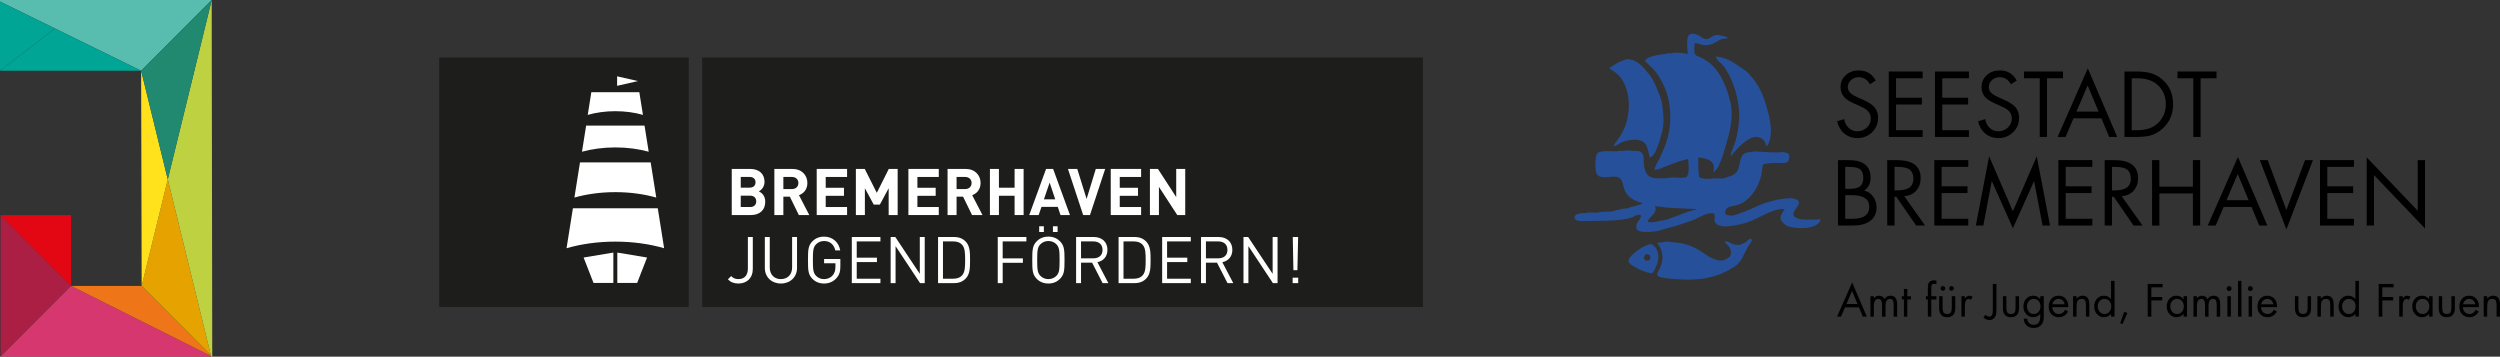 <?xml version="1.0" encoding="UTF-8"?><svg id="Ebene_1" xmlns="http://www.w3.org/2000/svg" viewBox="0 0 249.193 35.55"><rect x="0" y="0" width="249.193" height="35.55" fill="#333333" stroke="none"/><defs><style>.cls-1{fill:#00a595;}.cls-2{fill:#21896f;}.cls-3{fill:#bed140;}.cls-4{fill:#27509b;}.cls-5{fill:#1d1d1b;}.cls-6{fill:#fff;}.cls-7{fill:#e30613;}.cls-8{fill:#ffe21b;}.cls-9{fill:#ab1f44;}.cls-10{fill:#ee7518;}.cls-11{fill:#58bcaf;}.cls-12{fill:#e6a300;}.cls-13{fill:#d7376f;}</style></defs><polygon class="cls-11" points="0 0 0 .154 5.474 2.838 8.366 4.255 14.069 7.051 21.102 0 0 0"/><polygon class="cls-1" points="0 7.051 5.474 2.838 0 .154 0 7.051"/><polygon class="cls-7" points=".054 21.447 4.744 26.148 7.088 28.498 7.088 21.447 .054 21.447"/><polygon class="cls-9" points=".054 35.55 7.088 28.499 4.744 26.148 .054 21.447 .054 35.55"/><polygon class="cls-1" points="0 7.051 14.069 7.051 8.366 4.256 5.474 2.838 0 7.051"/><polygon class="cls-13" points=".054 35.55 21.055 35.55 21.04 35.491 7.088 28.499 .054 35.55"/><polygon class="cls-10" points="7.088 28.498 21.04 35.491 21.02 35.413 14.122 28.498 7.088 28.498"/><polygon class="cls-12" points="14.123 28.498 21.021 35.413 16.723 17.882 14.123 28.498"/><polygon class="cls-3" points="21.102 0 16.723 17.881 21.054 35.55 21.157 35.55 21.102 0"/><polygon class="cls-8" points="14.068 7.051 14.122 28.499 16.723 17.881 14.068 7.051"/><polygon class="cls-2" points="14.069 7.051 16.723 17.881 21.102 0 14.069 7.051"/><rect class="cls-5" x="43.777" y="5.727" width="24.874" height="24.874"/><path class="cls-6" d="M66.198,24.743l-.634-3.985h-8.458l-.634,3.985c1.447-.42,3.102-.659,4.863-.659s3.416.239,4.863.659M61.335,19.152c1.473,0,2.861.196,4.08.54l-.557-3.502h-7.046l-.557,3.502c1.219-.344,2.606-.54,4.08-.54M61.335,14.694c1.197,0,2.327.156,3.325.429l-.415-2.605h-5.82l-.415,2.605c.998-.273,2.127-.429,3.325-.429M61.335,11.083c.995,0,1.931.134,2.752.369l-.361-2.264h-4.783l-.36,2.264c.82-.235,1.757-.369,2.752-.369M63.596,8.081l-2.084.473v-.946l2.084.473ZM61.137,25.176l-2.965.494.988,2.531h1.977v-3.025ZM64.498,25.67l-2.966-.494v3.025h1.977l.989-2.531Z"/><rect class="cls-5" x="69.989" y="5.728" width="71.847" height="24.873"/><path class="cls-6" d="M73.836,19.505v1.13h.943c.4,0,.6-.245.6-.568,0-.317-.2-.562-.6-.562h-.943ZM73.836,17.639v1.065h.885c.381,0,.587-.213.587-.536,0-.316-.206-.529-.587-.529h-.885ZM74.779,16.838c.904,0,1.427.51,1.427,1.292,0,.509-.336.832-.568.949.284.129.639.419.639,1.033,0,.858-.594,1.323-1.414,1.323h-1.924v-4.597h1.84Z"/><path class="cls-6" d="M78.083,17.639v1.207h.852c.394,0,.646-.245.646-.607,0-.355-.252-.6-.646-.6h-.852ZM78.987,16.838c.943,0,1.491.639,1.491,1.408,0,.645-.393,1.052-.839,1.207l1.027,1.982h-1.04l-.897-1.833h-.646v1.833h-.897v-4.597h1.801Z"/><polygon class="cls-6" points="84.435 17.639 82.304 17.639 82.304 18.717 84.125 18.717 84.125 19.518 82.304 19.518 82.304 20.635 84.435 20.635 84.435 21.435 81.407 21.435 81.407 16.838 84.435 16.838 84.435 17.639"/><polygon class="cls-6" points="89.476 21.436 88.579 21.436 88.579 18.763 87.7 20.397 87.093 20.397 86.209 18.763 86.209 21.436 85.311 21.436 85.311 16.839 86.196 16.839 87.397 19.221 88.591 16.839 89.476 16.839 89.476 21.436"/><polygon class="cls-6" points="93.575 17.639 91.444 17.639 91.444 18.717 93.265 18.717 93.265 19.518 91.444 19.518 91.444 20.635 93.575 20.635 93.575 21.435 90.547 21.435 90.547 16.838 93.575 16.838 93.575 17.639"/><path class="cls-6" d="M95.348,17.639v1.207h.852c.394,0,.646-.245.646-.607,0-.355-.252-.6-.646-.6h-.852ZM96.252,16.838c.943,0,1.491.639,1.491,1.408,0,.645-.393,1.052-.839,1.207l1.027,1.982h-1.04l-.897-1.833h-.646v1.833h-.897v-4.597h1.801Z"/><polygon class="cls-6" points="102.03 21.436 101.132 21.436 101.132 19.512 99.57 19.512 99.57 21.436 98.672 21.436 98.672 16.839 99.57 16.839 99.57 18.711 101.132 18.711 101.132 16.839 102.03 16.839 102.03 21.436"/><path class="cls-6" d="M104.055,19.867h1.13l-.561-1.666-.569,1.666ZM106.651,21.436h-.943l-.271-.813h-1.627l-.277.813h-.943l1.679-4.597h.704l1.678,4.597Z"/><polygon class="cls-6" points="108.645 21.436 107.967 21.436 106.45 16.839 107.379 16.839 108.309 19.828 109.226 16.839 110.162 16.839 108.645 21.436"/><polygon class="cls-6" points="113.744 17.639 111.613 17.639 111.613 18.717 113.434 18.717 113.434 19.518 111.613 19.518 111.613 20.635 113.744 20.635 113.744 21.435 110.716 21.435 110.716 16.838 113.744 16.838 113.744 17.639"/><polygon class="cls-6" points="118.14 21.436 117.346 21.436 115.519 18.627 115.519 21.436 114.621 21.436 114.621 16.839 115.421 16.839 117.242 19.648 117.242 16.839 118.14 16.839 118.14 21.436"/><path class="cls-6" d="M75.037,26.827c0,.885-.594,1.434-1.433,1.434-.44,0-.769-.13-1.053-.414l.329-.329c.168.168.343.303.724.303.6,0,.942-.38.942-1.058v-3.139h.491v3.203Z"/><path class="cls-6" d="M79.446,26.704c0,.917-.678,1.556-1.608,1.556s-1.601-.639-1.601-1.556v-3.08h.491v3.041c0,.698.439,1.156,1.11,1.156s1.117-.458,1.117-1.156v-3.041h.491v3.08Z"/><path class="cls-6" d="M83.751,24.961h-.491c-.129-.588-.542-.937-1.117-.937-.316,0-.587.111-.794.323-.29.298-.323.633-.323,1.576s.033,1.278.323,1.575c.207.214.478.323.794.323.336,0,.659-.135.872-.394.187-.232.258-.484.258-.832v-.356h-1.13v-.42h1.621v.73c0,.53-.097.853-.394,1.182-.323.355-.755.529-1.227.529-.478,0-.865-.168-1.149-.452-.433-.432-.458-.833-.458-1.885s.025-1.453.458-1.886c.284-.284.671-.451,1.149-.451.866,0,1.479.581,1.608,1.375"/><polygon class="cls-6" points="87.759 24.063 85.396 24.063 85.396 25.684 87.41 25.684 87.41 26.123 85.396 26.123 85.396 27.782 87.759 27.782 87.759 28.221 84.905 28.221 84.905 23.624 87.759 23.624 87.759 24.063"/><polygon class="cls-6" points="92.174 28.221 91.709 28.221 89.268 24.534 89.268 28.221 88.778 28.221 88.778 23.624 89.243 23.624 91.683 27.298 91.683 23.624 92.174 23.624 92.174 28.221"/><path class="cls-6" d="M93.993,24.063v3.719h1.001c.349,0,.671-.077.904-.335.297-.317.304-.885.304-1.524s-.007-1.208-.304-1.524c-.233-.258-.555-.336-.904-.336h-1.001ZM95.078,23.624c.516,0,.897.149,1.207.484.407.44.407,1.111.407,1.815s0,1.375-.407,1.814c-.31.336-.691.484-1.207.484h-1.576v-4.597h1.576Z"/><polygon class="cls-6" points="102.307 24.063 99.944 24.063 99.944 25.755 101.959 25.755 101.959 26.194 99.944 26.194 99.944 28.221 99.453 28.221 99.453 23.624 102.307 23.624 102.307 24.063"/><path class="cls-6" d="M105.418,23.127h-.465v-.575h.465v.575ZM104.049,23.127h-.465v-.575h.465v.575ZM103.707,24.347c-.29.297-.323.633-.323,1.576s.033,1.278.323,1.575c.213.213.484.323.794.323s.582-.11.795-.323c.29-.297.322-.633.322-1.575s-.032-1.279-.322-1.576c-.213-.213-.485-.323-.795-.323s-.581.11-.794.323M105.644,24.037c.433.433.465.833.465,1.886s-.032,1.452-.465,1.885c-.284.284-.665.452-1.143.452s-.865-.168-1.149-.452c-.433-.433-.459-.833-.459-1.885s.026-1.453.459-1.886c.284-.284.671-.452,1.149-.452s.859.168,1.143.452"/><path class="cls-6" d="M107.754,24.063v1.685h1.227c.536,0,.917-.277.917-.839s-.381-.846-.917-.846h-1.227ZM109.026,23.624c.801,0,1.362.484,1.362,1.279,0,.671-.406,1.11-1,1.233l1.091,2.085h-.575l-1.046-2.04h-1.104v2.04h-.491v-4.597h1.763Z"/><path class="cls-6" d="M111.988,24.063v3.719h1.001c.349,0,.671-.077.904-.335.297-.317.304-.885.304-1.524s-.007-1.208-.304-1.524c-.233-.258-.555-.336-.904-.336h-1.001ZM113.073,23.624c.516,0,.897.149,1.207.484.407.44.407,1.111.407,1.815s0,1.375-.407,1.814c-.31.336-.691.484-1.207.484h-1.576v-4.597h1.576Z"/><polygon class="cls-6" points="118.695 24.063 116.332 24.063 116.332 25.684 118.347 25.684 118.347 26.123 116.332 26.123 116.332 27.782 118.695 27.782 118.695 28.221 115.841 28.221 115.841 23.624 118.695 23.624 118.695 24.063"/><path class="cls-6" d="M120.204,24.063v1.685h1.227c.536,0,.917-.277.917-.839s-.381-.846-.917-.846h-1.227ZM121.476,23.624c.801,0,1.362.484,1.362,1.279,0,.671-.406,1.11-1,1.233l1.091,2.085h-.575l-1.046-2.04h-1.104v2.04h-.491v-4.597h1.763Z"/><polygon class="cls-6" points="127.344 28.221 126.879 28.221 124.438 24.534 124.438 28.221 123.947 28.221 123.947 23.624 124.413 23.624 126.853 27.298 126.853 23.624 127.344 23.624 127.344 28.221"/><path class="cls-6" d="M128.846,28.221h.555v-.542h-.555v.542ZM128.859,23.624l.065,3.306h.399l.071-3.306h-.535Z"/><path d="M185.152,30.3l-.545-1.308-.555,1.308h1.1ZM185.297,30.637h-1.396l-.394.924h-.394l1.504-3.414,1.463,3.414h-.399l-.384-.924Z"/><path d="M186.781,29.527v.223h.01c.12-.187.281-.275.488-.275.26,0,.446.109.566.337.119-.228.321-.337.607-.337.43,0,.648.28.648.851v1.235h-.347v-1.178c0-.182-.016-.311-.052-.394-.052-.13-.161-.197-.317-.197-.295,0-.441.233-.441.695v1.074h-.347v-1.152c0-.41-.12-.617-.364-.617-.301,0-.451.238-.451.721v1.048h-.342v-2.034h.342Z"/><polygon points="189.775 28.801 189.775 29.527 189.563 29.527 189.563 29.849 189.775 29.849 189.775 31.561 190.118 31.561 190.118 29.849 190.481 29.849 190.481 29.527 190.118 29.527 190.118 28.801 189.775 28.801"/><path d="M192.504,29.849v1.712h-.342v-1.712h-.192v-.322h.192v-.804c0-.254.026-.431.088-.529.104-.171.28-.254.524-.254.072,0,.155.015.244.041v.353c-.094-.036-.172-.052-.234-.052-.124,0-.207.052-.244.145-.026.063-.036.203-.036.415v.685h.514v.322h-.514Z"/><path d="M194.517,28.515c.068,0,.12.021.166.068.047.041.068.098.068.166,0,.062-.021.114-.068.161-.046.046-.098.072-.166.072-.062,0-.119-.026-.166-.072-.046-.047-.067-.099-.067-.161,0-.068.021-.125.067-.166.047-.047.104-.068.166-.068M193.666,28.515c.068,0,.12.021.166.068.042.041.068.098.068.166,0,.062-.026.114-.068.161-.046.046-.098.072-.166.072-.062,0-.119-.026-.166-.072-.046-.047-.067-.099-.067-.161,0-.068.021-.125.067-.166.047-.047.104-.068.166-.068M193.63,29.527v1.136c0,.208.026.353.073.446.067.125.197.187.389.187.187,0,.316-.062.384-.187.046-.093.072-.238.072-.446v-1.136h.348v1.173c0,.612-.27.918-.804.918-.54,0-.804-.306-.804-.918v-1.173h.342Z"/><path d="M195.851,29.527v.223h.01c.073-.093.135-.161.187-.197.073-.052.161-.078.265-.078.093,0,.197.031.311.094l-.166.316c-.088-.062-.161-.093-.207-.093-.265,0-.4.254-.4.752v1.017h-.342v-2.034h.342Z"/><path d="M199,28.302v2.579c0,.358-.052.607-.161.747-.135.181-.322.27-.565.27-.192,0-.384-.078-.576-.244l.202-.28c.13.124.259.186.384.186.156,0,.259-.077.311-.243.031-.089.042-.234.042-.436v-2.579h.363Z"/><path d="M199.991,29.527v1.136c0,.208.026.353.073.446.067.125.192.187.384.187s.321-.062.384-.187c.051-.093.072-.238.072-.446v-1.136h.348v1.173c0,.612-.27.918-.804.918s-.805-.306-.805-.918v-1.173h.348Z"/><path d="M203.717,29.527v1.936c0,.207-.011.363-.026.456-.031.161-.088.296-.182.415-.187.239-.451.358-.788.358-.286,0-.524-.083-.706-.249-.187-.171-.285-.399-.291-.685h.343c.005.187.067.338.187.447.124.114.275.171.461.171.436,0,.654-.285.654-.851v-.244h-.005c-.176.223-.41.337-.706.337-.29,0-.524-.109-.705-.321-.177-.203-.265-.447-.265-.742s.088-.55.265-.758c.186-.218.425-.322.716-.322s.519.115.695.343h.005v-.291h.348ZM202.705,29.792c-.192,0-.353.073-.477.218-.125.145-.187.316-.187.514,0,.212.062.389.176.534.125.161.286.239.493.239.213,0,.379-.073.503-.229.115-.145.177-.321.177-.539,0-.213-.062-.384-.187-.524-.124-.14-.29-.213-.498-.213"/><path d="M204.583,30.326h1.214c-.026-.15-.094-.275-.203-.378-.114-.104-.243-.156-.394-.156-.15,0-.285.052-.41.156-.119.103-.187.228-.207.378M206.16,30.617h-1.598c.005.192.067.353.192.488.124.129.28.192.477.192.255,0,.462-.14.618-.421l.29.172c-.202.378-.513.57-.934.57-.301,0-.539-.098-.726-.301-.182-.197-.27-.451-.27-.747,0-.311.083-.57.254-.773.182-.218.426-.321.732-.321.316,0,.56.114.737.342.171.218.244.482.228.799"/><path d="M206.985,29.527v.249h.005c.151-.202.343-.301.581-.301.462,0,.69.291.69.882v1.204h-.342v-1.147c0-.202-.026-.347-.067-.436-.063-.124-.182-.186-.364-.186-.207,0-.353.088-.43.264-.052.12-.073.301-.073.54v.965h-.348v-2.034h.348Z"/><path d="M210.425,31.561v-.28h-.005c-.176.223-.41.337-.701.337s-.529-.109-.71-.327c-.177-.202-.265-.451-.265-.742,0-.3.088-.549.259-.757.187-.213.426-.317.716-.317s.525.115.701.343h.005v-1.821h.348v3.564h-.348ZM209.761,29.792c-.192,0-.353.073-.477.218-.125.145-.187.316-.187.514,0,.212.057.389.176.534.125.161.286.239.493.239.213,0,.379-.073.503-.229.115-.145.177-.321.177-.539,0-.213-.062-.384-.187-.524-.124-.14-.29-.213-.498-.213"/><polygon points="211.333 32.209 211.566 32.303 212.054 31.197 211.733 31.083 211.333 32.209"/><polygon points="215.562 28.64 214.441 28.64 214.441 29.605 215.526 29.605 215.526 29.942 214.441 29.942 214.441 31.561 214.078 31.561 214.078 28.303 215.562 28.303 215.562 28.64"/><path d="M218.001,29.527v2.034h-.348v-.28h-.005c-.176.223-.41.337-.701.337s-.524-.109-.71-.327c-.177-.202-.265-.451-.265-.742,0-.3.088-.549.259-.757.187-.213.426-.317.722-.317.285,0,.513.115.695.343h.005v-.291h.348ZM216.989,29.792c-.192,0-.353.073-.477.218-.12.145-.182.316-.182.514,0,.212.057.389.171.534.125.161.286.239.493.239.213,0,.384-.073.503-.229.12-.145.177-.321.177-.539,0-.213-.062-.384-.187-.524-.124-.14-.29-.213-.498-.213"/><path d="M218.981,29.527v.223h.01c.12-.187.281-.275.488-.275.26,0,.446.109.566.337.119-.228.321-.337.607-.337.43,0,.648.28.648.851v1.235h-.347v-1.178c0-.182-.016-.311-.052-.394-.052-.13-.161-.197-.317-.197-.295,0-.441.233-.441.695v1.074h-.347v-1.152c0-.41-.12-.617-.364-.617-.301,0-.451.238-.451.721v1.048h-.342v-2.034h.342Z"/><path d="M222.193,28.515c.067,0,.124.026.176.078.047.047.073.104.073.171,0,.068-.026.13-.073.177-.052.046-.109.067-.176.067-.068,0-.125-.021-.171-.067-.052-.047-.073-.109-.073-.177,0-.067.021-.124.073-.171.046-.052.103-.078.171-.078M222.369,31.561h-.348v-2.034h.348v2.034Z"/><rect x="223.08" y="27.996" width=".342" height="3.565"/><path d="M224.305,28.515c.067,0,.124.026.171.078.052.047.078.104.078.171,0,.068-.026.13-.078.177-.047.046-.104.067-.171.067-.068,0-.125-.021-.172-.067-.052-.047-.072-.109-.072-.177,0-.067.02-.124.072-.171.047-.052.104-.078.172-.078M224.476,31.561h-.342v-2.034h.342v2.034Z"/><path d="M225.389,30.326h1.214c-.021-.15-.088-.275-.203-.378-.114-.104-.243-.156-.394-.156-.15,0-.285.052-.405.156-.119.103-.192.228-.212.378M226.966,30.617h-1.593c0,.192.062.353.187.488.124.129.285.192.477.192.255,0,.462-.14.618-.421l.295.172c-.207.378-.518.57-.939.57-.295,0-.539-.098-.721-.301-.181-.197-.275-.451-.275-.747,0-.311.088-.57.26-.773.181-.218.42-.321.726-.321.316,0,.56.114.742.342.166.218.244.482.223.799"/><path d="M229.099,29.527v1.136c0,.208.026.353.073.446.067.125.197.187.384.187.192,0,.321-.062.389-.187.046-.093.072-.238.072-.446v-1.136h.343v1.173c0,.612-.265.918-.804.918-.535,0-.805-.306-.805-.918v-1.173h.348Z"/><path d="M231.34,29.527v.249h.005c.151-.202.343-.301.581-.301.462,0,.69.291.69.882v1.204h-.342v-1.147c0-.202-.026-.347-.068-.436-.062-.124-.181-.186-.363-.186-.207,0-.353.088-.43.264-.052.12-.073.301-.073.54v.965h-.348v-2.034h.348Z"/><path d="M234.78,31.561v-.28h-.005c-.176.223-.41.337-.701.337s-.529-.109-.71-.327c-.177-.202-.265-.451-.265-.742,0-.3.088-.549.259-.757.187-.213.426-.317.716-.317s.525.115.701.343h.005v-1.821h.348v3.564h-.348ZM234.116,29.792c-.192,0-.353.073-.477.218-.125.145-.187.316-.187.514,0,.212.057.389.176.534.125.161.286.239.493.239.213,0,.379-.073.503-.229.115-.145.177-.321.177-.539,0-.213-.062-.384-.187-.524-.124-.14-.29-.213-.498-.213"/><polygon points="238.583 28.64 237.462 28.64 237.462 29.605 238.547 29.605 238.547 29.942 237.462 29.942 237.462 31.561 237.099 31.561 237.099 28.303 238.583 28.303 238.583 28.64"/><path d="M239.497,29.527v.223h.005c.073-.093.135-.161.187-.197.073-.052.161-.078.265-.078.093,0,.197.031.311.094l-.166.316c-.088-.062-.156-.093-.208-.093-.264,0-.394.254-.394.752v1.017h-.348v-2.034h.348Z"/><path d="M242.475,29.527v2.034h-.348v-.28h-.005c-.176.223-.41.337-.701.337s-.529-.109-.71-.327c-.177-.202-.265-.451-.265-.742,0-.3.088-.549.259-.757.187-.213.426-.317.716-.317.286,0,.519.115.701.343h.005v-.291h.348ZM241.463,29.792c-.192,0-.353.073-.477.218-.125.145-.187.316-.187.514,0,.212.062.389.176.534.125.161.286.239.493.239.213,0,.379-.073.503-.229.115-.145.177-.321.177-.539,0-.213-.062-.384-.187-.524-.124-.14-.29-.213-.498-.213"/><path d="M243.429,29.527v1.136c0,.208.026.353.073.446.067.125.197.187.389.187.187,0,.316-.062.384-.187.046-.093.072-.238.072-.446v-1.136h.348v1.173c0,.612-.27.918-.804.918-.54,0-.804-.306-.804-.918v-1.173h.342Z"/><path d="M245.515,30.326h1.214c-.026-.15-.094-.275-.203-.378-.114-.104-.243-.156-.394-.156-.15,0-.285.052-.41.156-.119.103-.187.228-.207.378M247.092,30.617h-1.598c.005.192.067.353.192.488.124.129.28.192.477.192.255,0,.462-.14.618-.421l.29.172c-.202.378-.513.57-.934.57-.301,0-.539-.098-.726-.301-.182-.197-.27-.451-.27-.747,0-.311.083-.57.254-.773.182-.218.426-.321.732-.321.316,0,.56.114.737.342.171.218.244.482.228.799"/><path d="M247.917,29.527v.249h.005c.151-.202.343-.301.581-.301.462,0,.69.291.69.882v1.204h-.342v-1.147c0-.202-.026-.347-.068-.436-.062-.124-.181-.186-.363-.186-.207,0-.353.088-.43.264-.052.12-.073.301-.073.54v.965h-.348v-2.034h.348Z"/><path d="M186.968,8.031l-.576.368c-.27-.472-.648-.705-1.126-.705-.296,0-.545.093-.763.285-.212.187-.316.431-.316.726,0,.244.114.462.342.649.14.109.364.234.675.368l.436.192c.513.224.877.447,1.095.665.311.306.466.695.466,1.167,0,.566-.197,1.043-.596,1.437-.395.384-.882.581-1.453.581-.519,0-.96-.155-1.328-.461-.363-.312-.597-.722-.701-1.225l.706-.202c.047.342.192.628.436.866.238.228.534.348.871.348.358,0,.67-.125.934-.363.27-.249.405-.556.405-.908,0-.343-.119-.618-.368-.831-.156-.14-.436-.295-.83-.467l-.4-.176c-.457-.197-.789-.394-.996-.602-.28-.285-.42-.638-.42-1.063,0-.493.181-.898.55-1.215.347-.3.773-.446,1.271-.446.762,0,1.323.338,1.686,1.012"/><polygon points="188.265 13.65 188.265 7.128 191.643 7.128 191.643 7.803 188.991 7.803 188.991 9.743 191.565 9.743 191.565 10.418 188.991 10.418 188.991 12.976 191.643 12.976 191.643 13.65 188.265 13.65"/><polygon points="192.873 13.65 192.873 7.128 196.256 7.128 196.256 7.803 193.599 7.803 193.599 9.743 196.178 9.743 196.178 10.418 193.599 10.418 193.599 12.976 196.256 12.976 196.256 13.65 192.873 13.65"/><path d="M201.024,8.031l-.581.368c-.27-.472-.643-.705-1.126-.705-.291,0-.545.093-.758.285-.212.187-.321.431-.321.726,0,.244.114.462.347.649.135.109.364.234.675.368l.431.192c.513.224.882.447,1.1.665.311.306.467.695.467,1.167,0,.566-.203,1.043-.597,1.437-.4.384-.882.581-1.453.581-.519,0-.965-.155-1.333-.461-.364-.312-.597-.722-.701-1.225l.711-.202c.047.342.187.628.431.866.243.228.534.348.871.348.358,0,.67-.125.934-.363.275-.249.41-.556.41-.908,0-.343-.124-.618-.373-.831-.156-.14-.431-.295-.831-.467l-.399-.176c-.452-.197-.784-.394-.991-.602-.286-.285-.426-.638-.426-1.063,0-.493.187-.898.556-1.215.342-.3.767-.446,1.271-.446.757,0,1.323.338,1.686,1.012"/><polygon points="204.044 7.803 204.044 13.65 203.317 13.65 203.317 7.803 201.744 7.803 201.744 7.129 205.636 7.129 205.636 7.803 204.044 7.803"/><path d="M209.18,11.123l-1.09-2.609-1.115,2.609h2.205ZM209.465,11.798h-2.786l-.789,1.852h-.794l3.01-6.833,2.931,6.833h-.804l-.768-1.852Z"/><path d="M212.485,12.976h.524c.898,0,1.583-.224,2.06-.675.545-.508.815-1.147.815-1.909,0-.81-.286-1.464-.851-1.956-.477-.421-1.152-.633-2.024-.633h-.524v5.173ZM211.759,13.65v-6.522h1.224c.545,0,.997.052,1.35.151.441.119.84.332,1.193.638.721.617,1.084,1.442,1.084,2.48,0,.991-.358,1.8-1.063,2.433-.364.322-.763.545-1.194.675-.358.093-.82.145-1.385.145h-1.209Z"/><polygon points="219.35 7.803 219.35 13.65 218.624 13.65 218.624 7.803 217.046 7.803 217.046 7.129 220.938 7.129 220.938 7.803 219.35 7.803"/><path d="M183.928,16.634v2.194h.28c.493,0,.851-.057,1.069-.171.301-.161.451-.472.451-.934,0-.451-.14-.757-.425-.918-.208-.114-.571-.171-1.09-.171h-.285ZM183.202,22.481v-6.522h1.074c1.452,0,2.179.586,2.179,1.764,0,.566-.213.986-.638,1.271.378.094.679.296.897.607.223.312.337.665.337,1.064,0,.612-.228,1.079-.684,1.391-.41.28-.96.425-1.65.425h-1.515ZM183.928,19.451v2.356h.726c1.116,0,1.671-.4,1.671-1.194,0-.773-.586-1.162-1.764-1.162h-.633Z"/><path d="M188.841,19.617v2.864h-.726v-6.521h.944c1.593,0,2.387.596,2.387,1.8,0,.498-.146.913-.441,1.245-.296.327-.69.509-1.194.55l2.076,2.926h-.893l-1.971-2.864h-.182ZM188.841,16.634v2.345h.228c.498,0,.877-.072,1.131-.207.348-.187.519-.509.519-.96,0-.488-.166-.82-.503-.996-.234-.12-.623-.182-1.157-.182h-.218Z"/><polygon points="192.81 22.481 192.81 15.959 196.193 15.959 196.193 16.634 193.536 16.634 193.536 18.569 196.115 18.569 196.115 19.243 193.536 19.243 193.536 21.806 196.193 21.806 196.193 22.481 192.81 22.481"/><polygon points="196.946 22.481 198.269 15.585 200.64 21.059 203.017 15.585 204.34 22.481 203.598 22.481 202.757 18.071 202.742 18.071 200.64 22.746 198.549 18.071 198.529 18.071 197.693 22.481 196.946 22.481"/><polygon points="205.175 22.481 205.175 15.959 208.558 15.959 208.558 16.634 205.901 16.634 205.901 18.569 208.48 18.569 208.48 19.243 205.901 19.243 205.901 21.806 208.558 21.806 208.558 22.481 205.175 22.481"/><path d="M210.514,19.617v2.864h-.726v-6.521h.944c1.588,0,2.387.596,2.387,1.8,0,.498-.151.913-.441,1.245-.296.327-.696.509-1.194.55l2.076,2.926h-.893l-1.971-2.864h-.182ZM210.514,16.634v2.345h.223c.503,0,.882-.072,1.136-.207.343-.187.519-.509.519-.96,0-.488-.171-.82-.503-.996-.239-.12-.623-.182-1.157-.182h-.218Z"/><polygon points="215.24 18.605 218.581 18.605 218.581 15.959 219.308 15.959 219.308 22.481 218.581 22.481 218.581 19.28 215.24 19.28 215.24 22.481 214.514 22.481 214.514 15.959 215.24 15.959 215.24 18.605"/><path d="M224.139,19.954l-1.09-2.609-1.115,2.609h2.205ZM224.424,20.629h-2.781l-.789,1.852h-.794l3.01-6.833,2.931,6.833h-.804l-.773-1.852Z"/><polygon points="226.038 15.959 227.901 20.93 229.758 15.959 230.547 15.959 227.901 22.87 225.255 15.959 226.038 15.959"/><polygon points="231.252 22.481 231.252 15.959 234.635 15.959 234.635 16.634 231.978 16.634 231.978 18.569 234.557 18.569 234.557 19.243 231.978 19.243 231.978 21.806 234.635 21.806 234.635 22.481 231.252 22.481"/><polygon points="235.906 22.481 235.906 15.684 240.991 21.007 240.991 15.959 241.717 15.959 241.717 22.772 236.632 17.453 236.632 22.481 235.906 22.481"/><path class="cls-4" d="M164.061,25.36c-.353.177-.187.742.244.607.244-.072.28-.415.083-.565-.062-.031-.197-.099-.327-.042M165.114,24.81c.338.732.182,1.381-.176,2.045-.067.119-.145.373-.322.379-.456.015-2.246-.742-2.288-1.189-.052-.607,1.676-1.701,2.216-1.701.212-.016.524.363.57.466M174.495,23.768c.094.057.151.171.099.285-.104.223-.291.41-.415.628-.363.654-.561,1.401-1.251,1.868-1.893,1.271-3.839,1.468-6.335,1.24-.322-.031-1.204-.099-1.375-.327-.01-.026-.021-.052-.031-.078-.021-.218.182-.477.265-.659.368-.778.353-1.541-.089-2.273-.041-.067-.186-.176-.186-.249.15-.015.301-.026.446-.036.078-.015.15-.026.223-.036.259-.109.675-.016.934.021.322.041.638.036.934.114.456.124.918.275,1.333.487.836.421,1.531,1.22,2.579,1.22.073-.011.15-.021.223-.037.202-.135.493-.197.618-.441.217-.441-.052-.908-.39-1.188-.051-.041-.093-.14-.15-.14,0-.052-.016-.036.036-.036v-.073c.249-.041.535.187.753.27.197.073.43.088.664.088.192-.078.389-.156.581-.239.161-.088.311-.347.498-.373h.036v-.036ZM164.954,20.546c.249.565-.192.778-.504,1.182-.067.089-.15.161-.171.27-.01.057-.031.14.042.14.166.042.373,0,.56,0,.073-.01.145-.026.223-.036.197-.062.343-.073.446-.109.099-.01.197-.026.296-.036.135-.052.239-.073.374-.073.254-.145.544-.213.809-.311.571-.213,1.136-.472,1.728-.618.057-.015.259-.026.259-.083h.037v-.036c-.966-.031-1.951-.093-2.906-.15-.4-.047-.794-.094-1.193-.14M162.157,5.888c.768.021,1.287.436,1.764.965.643.706.934,1.209,1.276,2.065.161.415.353.83.452,1.276.062.281.057.571.104.867.098.664.098,1.396-.073,2.034-.125.477-.638,2.599-1.25,2.599-.109-.415-.146-.851-.338-1.224-.399-.779-1.681-.566-2.381-.322-.218.073-.649.426-.82.426v-.037h-.036c.083-.259.264-.446.425-.664.203-.28.374-.56.524-.861.768-1.531.789-3.912-.27-5.287-.269-.348-.612-.581-.965-.81-.052-.026-.098-.088-.166-.088,0-.047-.01-.036.042-.036.109-.135.285-.218.43-.306.198-.12.369-.234.582-.327.233-.088.467-.177.7-.27M171.029,5.634c.784.046,1.422.384,2.024.778.415.275.846.54,1.224.882.135.161.265.317.4.477.716.846,1.095,1.775,1.396,2.818.181.648.368,1.287.425,1.992.042.478.021.996-.109,1.411-.041.12-.083.234-.13.353-.026.062-.124.146-.124.229h-.073v-.073c-.078-.14-.098-.327-.207-.457-.851-1.032-2.091.166-2.709.81-.109.109-.55.57-.55.695h-.036v-.036c-.031-.063-.047-.135-.026-.213.073-.197.15-.394.228-.592.182-.461.322-.939.415-1.442.135-.716.234-1.551.156-2.35-.145-1.432-.54-2.745-1.24-3.897-.14-.218-.285-.431-.462-.628-.238-.259-.529-.399-.602-.757M168.57,3.356c.301,0,.576.057.804.197.208.125.42.337.69.348.296.015.509-.244.753-.348.301-.13.659-.031.959.047.078.015.374.057.374.15h.036v.073c-.269.016-.555.052-.773.161-.29.15-.55.368-.871.441-.229.052-.488.104-.737.067-.311-.041-.576-.197-.898-.197-.01.275-.078.944.063,1.136.129.172.378.208.56.291.28.135.56.322.814.508,1.173.882,1.858,2.673,2.154,4.032.321,1.499-.114,3.082-.519,4.389-.14.462-.26.929-.441,1.36-.088.207-.177.41-.27.612-.062.093-.125.192-.187.285-.046.057-.238.177-.238.234h-.073c.031-.182.083-.374.057-.576-.083-.612-.763-.752-1.282-.851-.051-.01-.228-.052-.228.016h-.036c0,.311-.021,1.841.135,1.956.202.145.84.145,1.131.145.244-.099.778-.036,1.079-.036.099-.016.202-.026.301-.037.379-.202.835-.202,1.131-.56.597-.726.078-2.044,1.479-2.044.244-.109.908-.037,1.188-.011.54.047,1.084.047,1.645.047.124-.057.311-.026.446-.01.446.046.576.16.514.622-.016.125-.058.26-.166.332-.307.213-.815.099-1.204.104-.358.005-.753.036-1.085.109-.046.01-.109.005-.109.073-.16.259-.124.71-.197,1.006-.192.773-.555,1.578-1.12,2.164-.291.301-.571.56-.934.716-.203.083-.405.145-.623.192-.368.078-.721.083-.882.446-.249.571.311.54.737.54.212-.031,1.229-.421,1.229-.431.504-.176.96-.42,1.448-.628.451-.197.929-.316,1.416-.441.218-.057.431-.13.675-.13.088-.01.176-.02.265-.036.129-.047.295-.036.446-.036.155-.068.394-.026.555.01,1.365.317-.394,1.235.047,1.759.378.457,1.676.332,2.34.332.046-.026.264-.072.264,0h.037c-.208,1.007-2.465.976-3.269.659-.171-.067-.311-.181-.446-.311-.421-.405-.296-.68-.047-1.105.026-.052.093-.135.145-.182v-.109c-1.032-.062-2.236.721-3.102,1.105-.493.213-1.012.374-1.562.472-.618.109-1.552.327-2.07-.072-.12-.094-.203-.208-.218-.348-.042-.29.186-.747-.244-.747-.695,0-1.245.425-1.832.659-.845.327-1.691.597-2.599.83-.415.104-.836.285-1.271.332-.452.047-1.65.177-1.822-.259-.062-.151-.026-.374.026-.514.047-.14.649-.815.296-.877-.29-.057-.581.182-.82.265-.264.093-.56.145-.851.187-1.125.16-2.366.14-3.538.16-.327,0-1.168.073-1.266-.228-.187-.55.7-.565,1.079-.565.213-.099.768-.037,1.043-.037.099-.015.202-.026.301-.036.187-.083.892-.073,1.152-.073.161-.041.327-.078.487-.114.395-.078.758-.213,1.194-.213.13-.072.467-.181.633-.181.098-.068.82-.218.82-.291.046,0,.036.011.036-.036-.841-.244-1.593-.617-1.852-1.484-.109-.363-.115-.84-.478-1.058-.55-.332-1.748.243-2.189-.301-.254-.306-.234-1.816.005-2.128.099-.129.28-.166.451-.166.27-.109,1.1-.036,1.453-.036.202-.083.509-.036.747-.036.218-.099.763-.031,1.007-.011.213.021.436-.01.617.078.467.218.306.804.363,1.266.047.42.198.965.566,1.209.415.27,1.147.171,1.697.171.28-.109,1.157-.036,1.53-.036.114-.047.27-.036.41-.036.446-.379.223-1.287.223-1.847-.757.166-1.499.446-2.2.726-.352.135-.742.358-1.157.358.052-.415.306-.732.483-1.084.124-.281.249-.556.373-.836.628-1.411.872-2.921.628-4.592-.166-1.105-.586-2.148-1.204-3.03-.108-.145-.223-.29-.332-.436-.135-.145-.866-.783-.871-.882-.031-.363,1.406-.648,1.743-.648.088-.011.176-.021.259-.036.161-.084.4-.073.597-.073.213-.099.929-.062,1.188-.016.14.031.281.057.415.089v-.037h.037c-.037-.389-.135-1.442.041-1.753.063-.109.192-.167.296-.234"/></svg>